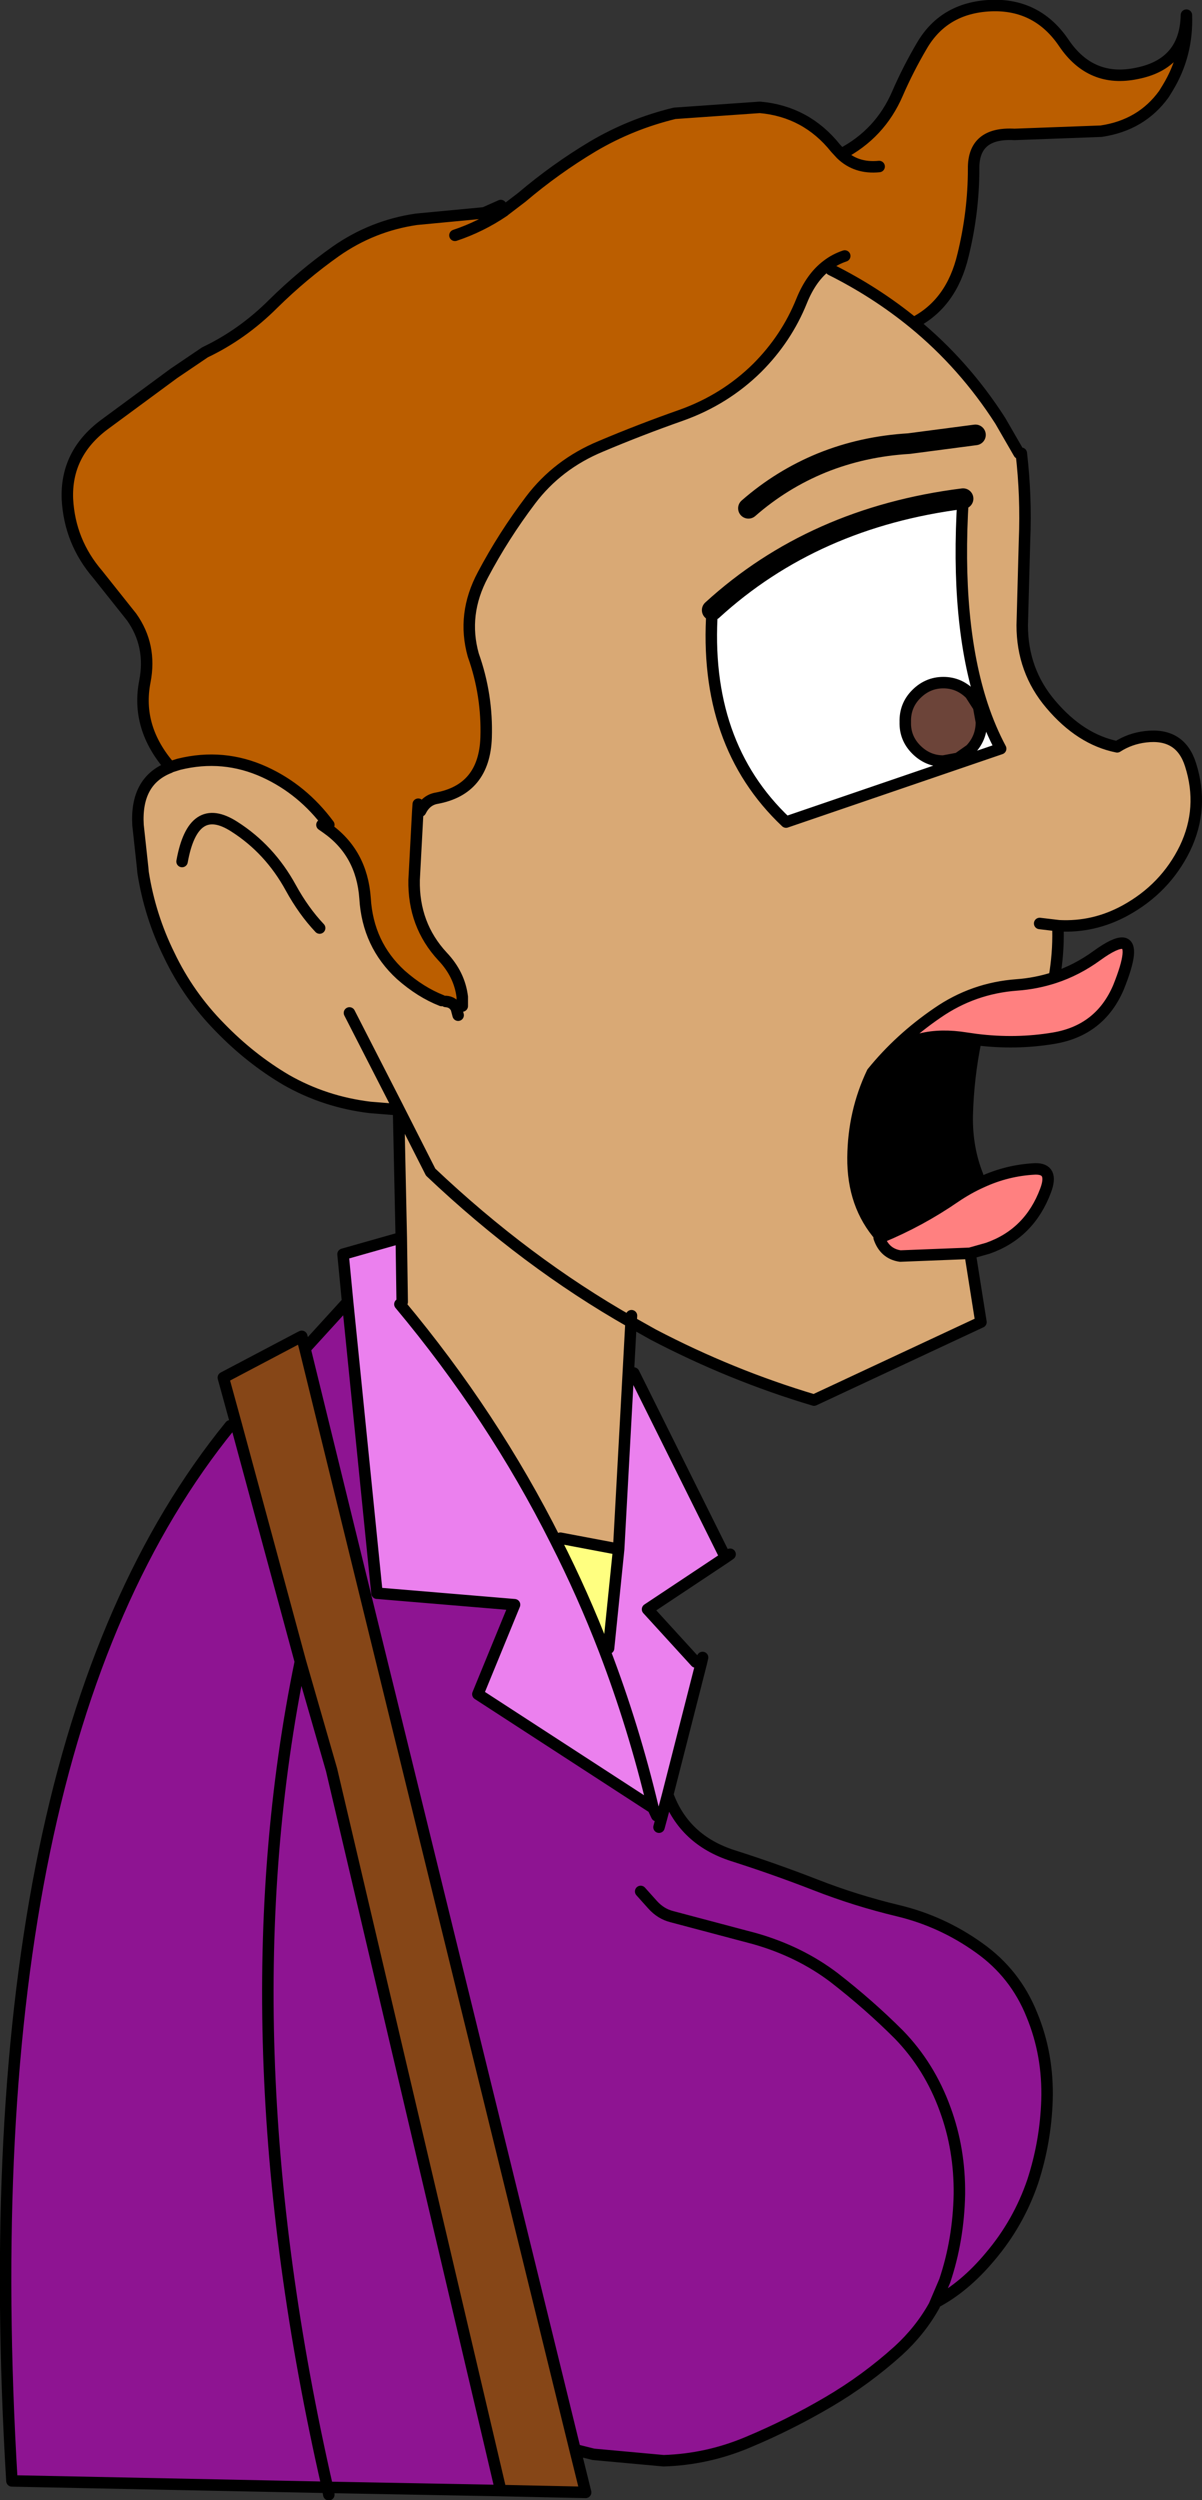 <?xml version="1.0" encoding="UTF-8" standalone="no"?>
<svg xmlns:xlink="http://www.w3.org/1999/xlink" height="272.5px" width="131.05px" xmlns="http://www.w3.org/2000/svg">
  <rect width="100%" height="100%" fill="#333333" stroke="none"/>
  <g transform="matrix(1.0, 0.0, 0.0, 1.0, 65.5, 136.25)">
    <path d="M26.2 -119.45 Q30.45 -121.65 32.35 -126.05 33.5 -128.7 35.0 -131.25 37.5 -135.55 42.85 -135.65 47.7 -135.7 50.5 -131.55 53.45 -127.2 58.45 -128.25 63.75 -129.3 63.85 -134.6 64.0 -130.25 61.8 -126.65 L61.4 -126.0 Q58.95 -122.6 54.55 -121.95 L45.1 -121.6 Q40.6 -121.85 40.65 -117.85 40.65 -113.15 39.5 -108.45 38.25 -103.15 34.1 -101.05 30.0 -104.4 25.1 -106.85 L24.7 -107.35 Q25.55 -108.0 26.6 -108.35 25.55 -108.0 24.7 -107.35 22.95 -106.05 21.9 -103.45 20.25 -99.35 17.05 -96.15 13.55 -92.7 8.8 -91.0 4.25 -89.4 0.0 -87.6 -4.7 -85.65 -7.65 -81.75 -10.6 -77.85 -12.85 -73.6 -15.15 -69.3 -13.9 -64.85 -12.35 -60.5 -12.5 -55.85 -12.7 -50.2 -17.9 -49.25 -19.05 -49.05 -19.65 -47.85 L-19.95 -47.85 -20.35 -40.35 Q-20.45 -35.45 -17.25 -32.0 -15.4 -30.05 -15.1 -27.6 L-15.1 -26.6 -15.75 -26.35 Q-16.1 -27.05 -16.9 -27.1 L-17.35 -27.2 Q-19.65 -28.1 -21.8 -30.0 -25.4 -33.3 -25.7 -38.35 -26.05 -43.3 -29.9 -46.0 L-29.65 -46.35 Q-32.5 -50.2 -36.65 -52.1 -41.15 -54.15 -46.0 -52.95 L-46.95 -52.65 Q-50.7 -56.95 -49.7 -62.0 -48.95 -65.9 -51.15 -69.0 L-54.85 -73.65 Q-57.9 -77.2 -58.15 -81.85 -58.35 -86.8 -54.15 -89.95 L-46.55 -95.55 -43.15 -97.85 Q-39.05 -99.8 -35.7 -103.15 -32.5 -106.3 -28.9 -108.85 -24.9 -111.65 -20.1 -112.35 L-12.7 -113.05 -10.9 -113.85 -10.55 -113.25 -10.5 -113.3 -8.6 -114.75 Q-4.95 -117.85 -0.85 -120.3 3.3 -122.75 8.05 -123.9 L17.35 -124.55 Q22.4 -124.1 25.6 -120.1 L26.2 -119.45 Q27.85 -117.85 30.35 -118.1 27.85 -117.85 26.2 -119.45 M-15.9 -110.6 Q-13.05 -111.55 -10.55 -113.25 -13.05 -111.55 -15.9 -110.6 M-19.95 -47.85 L-19.9 -48.6 -19.95 -47.85" fill="#bb5e00" fill-rule="evenodd" stroke="none"/>
    <path d="M-19.65 -47.85 Q-19.05 -49.05 -17.9 -49.25 -12.7 -50.2 -12.5 -55.85 -12.35 -60.5 -13.9 -64.85 -15.15 -69.3 -12.85 -73.6 -10.6 -77.85 -7.65 -81.75 -4.7 -85.65 0.0 -87.6 4.25 -89.4 8.8 -91.0 13.55 -92.7 17.05 -96.15 20.25 -99.35 21.9 -103.45 22.95 -106.05 24.7 -107.35 L25.1 -106.85 Q30.0 -104.4 34.1 -101.05 39.6 -96.55 43.55 -90.4 L45.6 -86.85 45.85 -86.85 Q46.4 -82.15 46.2 -77.35 L45.95 -68.1 Q45.95 -63.15 49.05 -59.5 52.3 -55.65 56.3 -54.85 57.7 -55.75 59.4 -55.95 63.2 -56.4 64.3 -52.9 65.8 -48.2 63.7 -43.8 61.55 -39.4 57.15 -37.0 53.75 -35.15 49.95 -35.35 L49.85 -34.85 Q49.9 -32.3 49.45 -29.7 47.45 -29.05 45.35 -28.9 40.6 -28.55 36.7 -25.85 32.6 -23.05 29.6 -19.35 27.55 -15.05 27.5 -10.1 27.45 -4.9 30.5 -1.45 L30.35 -1.35 Q30.95 0.4 32.65 0.65 L40.25 0.35 40.35 0.9 41.45 7.85 23.25 16.35 Q14.2 13.65 5.7 9.2 L3.3 7.85 3.0 13.4 1.95 32.6 -4.4 31.4 -4.9 31.7 Q-11.75 18.05 -21.9 5.9 L-21.65 5.65 -21.75 -1.35 -22.05 -15.4 -18.55 -8.5 Q-8.15 1.35 3.3 7.85 L3.35 7.15 3.3 7.85 Q-8.15 1.35 -18.55 -8.5 L-22.05 -15.4 -22.15 -15.6 -22.65 -15.35 -25.15 -15.55 Q-30.1 -16.15 -34.3 -18.55 -38.2 -20.85 -41.5 -24.25 -44.95 -27.75 -47.05 -32.15 -49.15 -36.4 -49.9 -41.15 L-49.95 -41.7 -50.45 -46.3 Q-50.75 -51.15 -47.0 -52.6 L-46.95 -52.65 -46.0 -52.95 Q-41.15 -54.15 -36.65 -52.1 -32.5 -50.2 -29.65 -46.35 L-29.9 -46.0 -30.4 -46.35 -29.9 -46.0 Q-26.05 -43.3 -25.7 -38.35 -25.4 -33.3 -21.8 -30.0 -19.65 -28.1 -17.35 -27.2 L-16.9 -27.1 Q-16.1 -27.05 -15.75 -26.35 L-15.1 -26.6 -15.1 -27.6 Q-15.4 -30.05 -17.25 -32.0 -20.45 -35.45 -20.35 -40.35 L-19.95 -47.85 -19.65 -47.85 M-15.55 -25.6 L-15.75 -26.35 -15.55 -25.6 M12.15 -69.75 Q11.15 -55.2 20.2 -46.65 L43.6 -54.65 Q42.45 -56.8 41.6 -59.35 38.65 -68.3 39.5 -81.9 23.2 -79.85 12.15 -69.75 M40.85 -88.85 L33.6 -87.9 Q28.55 -87.6 24.1 -85.8 19.7 -84.0 16.1 -80.85 19.7 -84.0 24.1 -85.8 28.55 -87.6 33.6 -87.9 L40.85 -88.85 M47.85 -35.6 L49.95 -35.35 47.85 -35.6 M-27.4 -25.85 L-22.15 -15.6 -27.4 -25.85 M-30.65 -35.1 Q-32.4 -36.95 -33.8 -39.5 -36.1 -43.7 -39.95 -46.15 -44.45 -49.05 -45.65 -42.35 -44.45 -49.05 -39.95 -46.15 -36.1 -43.7 -33.8 -39.5 -32.4 -36.95 -30.65 -35.1" fill="#d9a975" fill-rule="evenodd" stroke="none"/>
    <path d="M41.5 -57.55 L41.2 -59.2 40.3 -60.6 Q39.05 -61.85 37.35 -61.85 35.65 -61.85 34.4 -60.6 33.15 -59.35 33.2 -57.55 33.15 -55.8 34.4 -54.55 35.65 -53.3 37.35 -53.3 L38.95 -53.6 40.3 -54.55 Q41.5 -55.8 41.5 -57.55 M39.5 -81.9 Q38.65 -68.3 41.6 -59.35 42.45 -56.8 43.6 -54.65 L20.2 -46.65 Q11.15 -55.2 12.15 -69.75 23.2 -79.85 39.5 -81.9" fill="#ffffff" fill-rule="evenodd" stroke="none"/>
    <path d="M49.45 -29.7 Q51.9 -30.5 54.1 -32.1 56.1 -33.55 56.95 -33.45 58.3 -33.25 56.45 -28.65 54.45 -23.95 49.4 -23.1 45.25 -22.4 40.9 -22.95 L39.85 -23.1 Q34.3 -24.0 31.25 -20.95 L29.6 -19.35 Q32.6 -23.05 36.7 -25.85 40.6 -28.55 45.35 -28.9 47.45 -29.05 49.45 -29.7 M41.5 -7.4 Q44.3 -8.7 47.35 -8.85 49.4 -8.9 48.5 -6.5 46.75 -1.8 42.2 -0.2 L40.25 0.35 32.65 0.65 Q30.95 0.4 30.35 -1.35 L30.55 -1.4 Q34.8 -3.15 38.65 -5.8 40.05 -6.75 41.5 -7.4" fill="#ff8080" fill-rule="evenodd" stroke="none"/>
    <path d="M41.5 -57.55 Q41.5 -55.8 40.3 -54.55 L38.95 -53.6 37.35 -53.3 Q35.65 -53.3 34.4 -54.55 33.15 -55.8 33.2 -57.55 33.15 -59.35 34.4 -60.6 35.65 -61.85 37.35 -61.85 39.05 -61.85 40.3 -60.6 L41.2 -59.2 41.5 -57.55" fill="#6c4439" fill-rule="evenodd" stroke="none"/>
    <path d="M5.7 60.8 L6.1 61.65 6.65 61.8 7.3 59.35 Q9.1 64.3 14.4 66.0 18.95 67.45 23.45 69.2 27.8 70.9 32.4 72.0 37.2 73.15 41.25 76.05 45.2 78.85 47.0 83.35 48.8 87.7 48.65 92.65 48.5 97.2 47.1 101.5 45.55 106.05 42.45 109.7 39.7 113.0 36.5 114.7 L36.35 115.05 Q34.85 117.75 32.45 119.95 28.9 123.15 24.8 125.55 20.55 128.05 16.0 129.95 11.6 131.8 6.85 131.95 L-0.8 131.25 -2.8 130.75 -32.25 10.75 -27.6 5.65 -24.4 37.4 -24.35 37.4 -9.4 38.65 -13.4 48.4 5.7 60.8 M-10.9 135.2 L-29.8 134.85 -64.2 134.15 Q-69.0 54.3 -40.4 19.15 L-39.75 19.0 -32.75 44.85 -29.35 56.65 -10.9 135.2 M4.35 69.9 L5.65 71.35 Q6.55 72.35 7.75 72.65 L16.8 75.05 Q21.7 76.45 25.45 79.3 29.25 82.25 32.5 85.5 35.85 88.95 37.55 93.65 39.15 98.0 39.1 102.9 39.0 107.9 37.5 112.35 L36.5 114.7 37.5 112.35 Q39.0 107.9 39.1 102.9 39.15 98.0 37.55 93.65 35.85 88.95 32.5 85.5 29.25 82.25 25.45 79.3 21.7 76.45 16.8 75.05 L7.75 72.65 Q6.55 72.35 5.65 71.35 L4.35 69.9 M6.35 62.9 L6.65 61.8 6.35 62.9 M-29.8 134.85 Q-41.1 85.45 -32.75 44.85 -41.1 85.45 -29.8 134.85" fill="#8e1492" fill-rule="evenodd" stroke="none"/>
    <path d="M-2.8 130.75 L-1.65 135.4 -10.9 135.2 -29.35 56.65 -32.75 44.85 -39.75 19.0 -41.15 13.9 -32.9 9.55 -32.25 10.75 -2.8 130.75" fill="#864617" fill-rule="evenodd" stroke="none"/>
    <path d="M40.9 -22.95 L40.9 -22.9 Q40.05 -18.8 39.95 -14.6 39.9 -11.1 41.1 -8.1 L41.5 -7.4 Q40.05 -6.75 38.65 -5.8 34.8 -3.15 30.55 -1.4 L30.5 -1.45 Q27.45 -4.9 27.5 -10.1 27.55 -15.05 29.6 -19.35 L31.25 -20.95 Q34.3 -24.0 39.85 -23.1 L40.9 -22.95" fill="#000000" fill-rule="evenodd" stroke="none"/>
    <path d="M3.0 13.4 L3.6 13.4 13.6 33.5 5.1 39.15 10.35 44.9 10.95 45.05 7.3 59.35 6.65 61.8 6.1 61.65 5.7 60.8 Q3.6 51.95 0.4 43.6 3.6 51.95 5.7 60.8 L-13.4 48.4 -9.4 38.65 -24.35 37.4 -24.4 37.4 -27.6 5.65 -28.1 0.45 -21.75 -1.35 -21.65 5.65 -21.9 5.9 Q-11.75 18.05 -4.9 31.7 -1.95 37.5 0.4 43.6 L0.85 43.4 1.95 32.6 3.0 13.4" fill="#eb80ee" fill-rule="evenodd" stroke="none"/>
    <path d="M-4.9 31.7 L-4.4 31.4 1.95 32.6 0.85 43.4 0.4 43.6 Q-1.95 37.5 -4.9 31.7" fill="#ffff80" fill-rule="evenodd" stroke="none"/>
    <path d="M34.1 -101.05 Q38.25 -103.15 39.5 -108.45 40.65 -113.15 40.65 -117.85 40.6 -121.85 45.1 -121.6 L54.55 -121.95 Q58.95 -122.6 61.4 -126.0 L61.8 -126.65 Q64.0 -130.25 63.85 -134.6 63.75 -129.3 58.45 -128.25 53.45 -127.2 50.5 -131.55 47.7 -135.7 42.85 -135.65 37.5 -135.55 35.0 -131.25 33.5 -128.7 32.35 -126.05 30.45 -121.65 26.2 -119.45 27.85 -117.85 30.35 -118.1 M-10.55 -113.25 L-10.5 -113.3 -8.6 -114.75 Q-4.95 -117.85 -0.85 -120.3 3.3 -122.75 8.05 -123.9 L17.35 -124.55 Q22.4 -124.1 25.6 -120.1 L26.2 -119.45 M24.7 -107.35 Q25.55 -108.0 26.6 -108.35 M24.7 -107.35 Q22.95 -106.05 21.9 -103.45 20.25 -99.35 17.05 -96.15 13.55 -92.7 8.8 -91.0 4.25 -89.4 0.0 -87.6 -4.7 -85.65 -7.65 -81.75 -10.6 -77.85 -12.85 -73.6 -15.15 -69.3 -13.9 -64.85 -12.35 -60.5 -12.5 -55.85 -12.7 -50.2 -17.9 -49.25 -19.05 -49.05 -19.65 -47.85 M-19.95 -47.85 L-20.35 -40.35 Q-20.45 -35.45 -17.25 -32.0 -15.4 -30.05 -15.1 -27.6 L-15.1 -26.6 M-15.75 -26.35 L-15.55 -25.6 M34.1 -101.05 Q30.0 -104.4 25.1 -106.85 M45.6 -86.85 L43.55 -90.4 Q39.6 -96.55 34.1 -101.05 M45.85 -86.85 Q46.4 -82.15 46.2 -77.35 L45.95 -68.1 Q45.95 -63.15 49.05 -59.5 52.3 -55.65 56.3 -54.85 57.7 -55.75 59.4 -55.95 63.2 -56.4 64.3 -52.9 65.8 -48.2 63.7 -43.8 61.55 -39.4 57.15 -37.0 53.75 -35.15 49.95 -35.35 L47.85 -35.6 M49.85 -34.85 Q49.9 -32.3 49.45 -29.7 51.9 -30.5 54.1 -32.1 56.1 -33.55 56.95 -33.45 58.3 -33.25 56.45 -28.65 54.45 -23.95 49.4 -23.1 45.25 -22.4 40.9 -22.95 L40.9 -22.9 Q40.05 -18.8 39.95 -14.6 39.9 -11.1 41.1 -8.1 M41.5 -7.4 Q44.3 -8.7 47.35 -8.85 49.4 -8.9 48.5 -6.5 46.75 -1.8 42.2 -0.2 L40.25 0.35 32.65 0.65 Q30.95 0.4 30.35 -1.35 L30.55 -1.4 Q34.8 -3.15 38.65 -5.8 40.05 -6.75 41.5 -7.4 M40.35 0.9 L41.45 7.85 23.25 16.35 Q14.2 13.65 5.7 9.2 L3.3 7.85 3.0 13.4 1.95 32.6 0.85 43.4 M3.6 13.4 L13.6 33.5 14.1 33.15 M41.5 -57.55 Q41.5 -55.8 40.3 -54.55 L38.95 -53.6 37.35 -53.3 Q35.65 -53.3 34.4 -54.55 33.15 -55.8 33.2 -57.55 33.15 -59.35 34.4 -60.6 35.65 -61.85 37.35 -61.85 39.05 -61.85 40.3 -60.6 L41.2 -59.2 41.5 -57.55 M39.5 -81.9 Q38.65 -68.3 41.6 -59.35 42.45 -56.8 43.6 -54.65 L20.2 -46.65 Q11.15 -55.2 12.15 -69.75 M40.9 -22.95 L39.85 -23.1 Q34.3 -24.0 31.25 -20.95 L29.6 -19.35 Q27.55 -15.05 27.5 -10.1 27.45 -4.9 30.5 -1.45 L30.55 -1.4 M29.6 -19.35 Q32.6 -23.05 36.7 -25.85 40.6 -28.55 45.35 -28.9 47.45 -29.05 49.45 -29.7 M3.35 7.15 L3.3 7.85 Q-8.15 1.35 -18.55 -8.5 L-22.05 -15.4 -21.75 -1.35 -21.65 5.65 M-21.9 5.9 Q-11.75 18.05 -4.9 31.7 -1.95 37.5 0.4 43.6 3.6 51.95 5.7 60.8 L6.1 61.65 M-4.4 31.4 L1.95 32.6 M10.35 44.9 L5.1 39.15 13.6 33.5 M6.65 61.8 L7.3 59.35 10.95 45.05 11.1 44.4 M7.3 59.35 Q9.1 64.3 14.4 66.0 18.95 67.45 23.45 69.2 27.8 70.9 32.4 72.0 37.2 73.15 41.25 76.05 45.2 78.85 47.0 83.35 48.8 87.7 48.65 92.65 48.5 97.2 47.1 101.5 45.55 106.05 42.45 109.7 39.7 113.0 36.5 114.7 L36.35 115.05 Q34.85 117.75 32.45 119.95 28.9 123.15 24.8 125.55 20.55 128.05 16.0 129.95 11.6 131.8 6.85 131.95 L-0.8 131.25 -2.8 130.75 -1.65 135.4 -10.9 135.2 -29.8 134.85 -29.65 135.65 M6.65 61.8 L6.35 62.9 M36.5 114.7 L37.5 112.35 Q39.0 107.9 39.1 102.9 39.15 98.0 37.55 93.65 35.85 88.95 32.5 85.5 29.25 82.25 25.45 79.3 21.7 76.45 16.8 75.05 L7.75 72.65 Q6.55 72.35 5.65 71.35 L4.35 69.9 M-46.95 -52.65 Q-50.7 -56.95 -49.7 -62.0 -48.95 -65.9 -51.15 -69.0 L-54.85 -73.65 Q-57.9 -77.2 -58.15 -81.85 -58.35 -86.8 -54.15 -89.95 L-46.55 -95.55 -43.15 -97.85 Q-39.05 -99.8 -35.7 -103.15 -32.5 -106.3 -28.9 -108.85 -24.9 -111.65 -20.1 -112.35 L-12.7 -113.05 -10.9 -113.85 M-10.55 -113.25 Q-13.05 -111.55 -15.9 -110.6 M-29.65 -46.35 Q-32.5 -50.2 -36.65 -52.1 -41.15 -54.15 -46.0 -52.95 L-46.95 -52.65 -47.0 -52.6 Q-50.75 -51.15 -50.45 -46.3 L-49.95 -41.7 -49.9 -41.15 Q-49.15 -36.4 -47.05 -32.15 -44.95 -27.75 -41.5 -24.25 -38.2 -20.85 -34.3 -18.55 -30.1 -16.15 -25.15 -15.55 L-22.65 -15.35 M-22.15 -15.6 L-27.4 -25.85 M-19.9 -48.6 L-19.95 -47.85 M-16.9 -27.1 Q-16.1 -27.05 -15.75 -26.35 M-30.4 -46.35 L-29.9 -46.0 Q-26.05 -43.3 -25.7 -38.35 -25.4 -33.3 -21.8 -30.0 -19.65 -28.1 -17.35 -27.2 M-45.65 -42.35 Q-44.45 -49.05 -39.95 -46.15 -36.1 -43.7 -33.8 -39.5 -32.4 -36.95 -30.65 -35.1 M-22.05 -15.4 L-22.15 -15.6 M-39.75 19.0 L-41.15 13.9 -32.9 9.55 -32.6 9.4 -32.25 10.75 -27.6 5.65 -28.1 0.45 -21.75 -1.35 M-32.25 10.75 L-2.8 130.75 M-27.6 5.65 L-24.4 37.4 -24.35 37.4 -9.4 38.65 -13.4 48.4 5.7 60.8 M-39.75 19.0 L-32.75 44.85 -29.35 56.65 -10.9 135.2 M-29.8 134.85 L-64.2 134.15 Q-69.0 54.3 -40.4 19.15 M-32.75 44.85 Q-41.1 85.45 -29.8 134.85" fill="none" stroke="#000000" stroke-linecap="round" stroke-linejoin="round" stroke-width="1.25"/>
    <path d="M12.15 -69.75 Q23.2 -79.85 39.5 -81.9 M16.1 -80.85 Q19.7 -84.0 24.1 -85.8 28.55 -87.6 33.6 -87.9 L40.85 -88.85" fill="none" stroke="#000000" stroke-linecap="round" stroke-linejoin="round" stroke-width="2.25"/>
  </g>
</svg>

